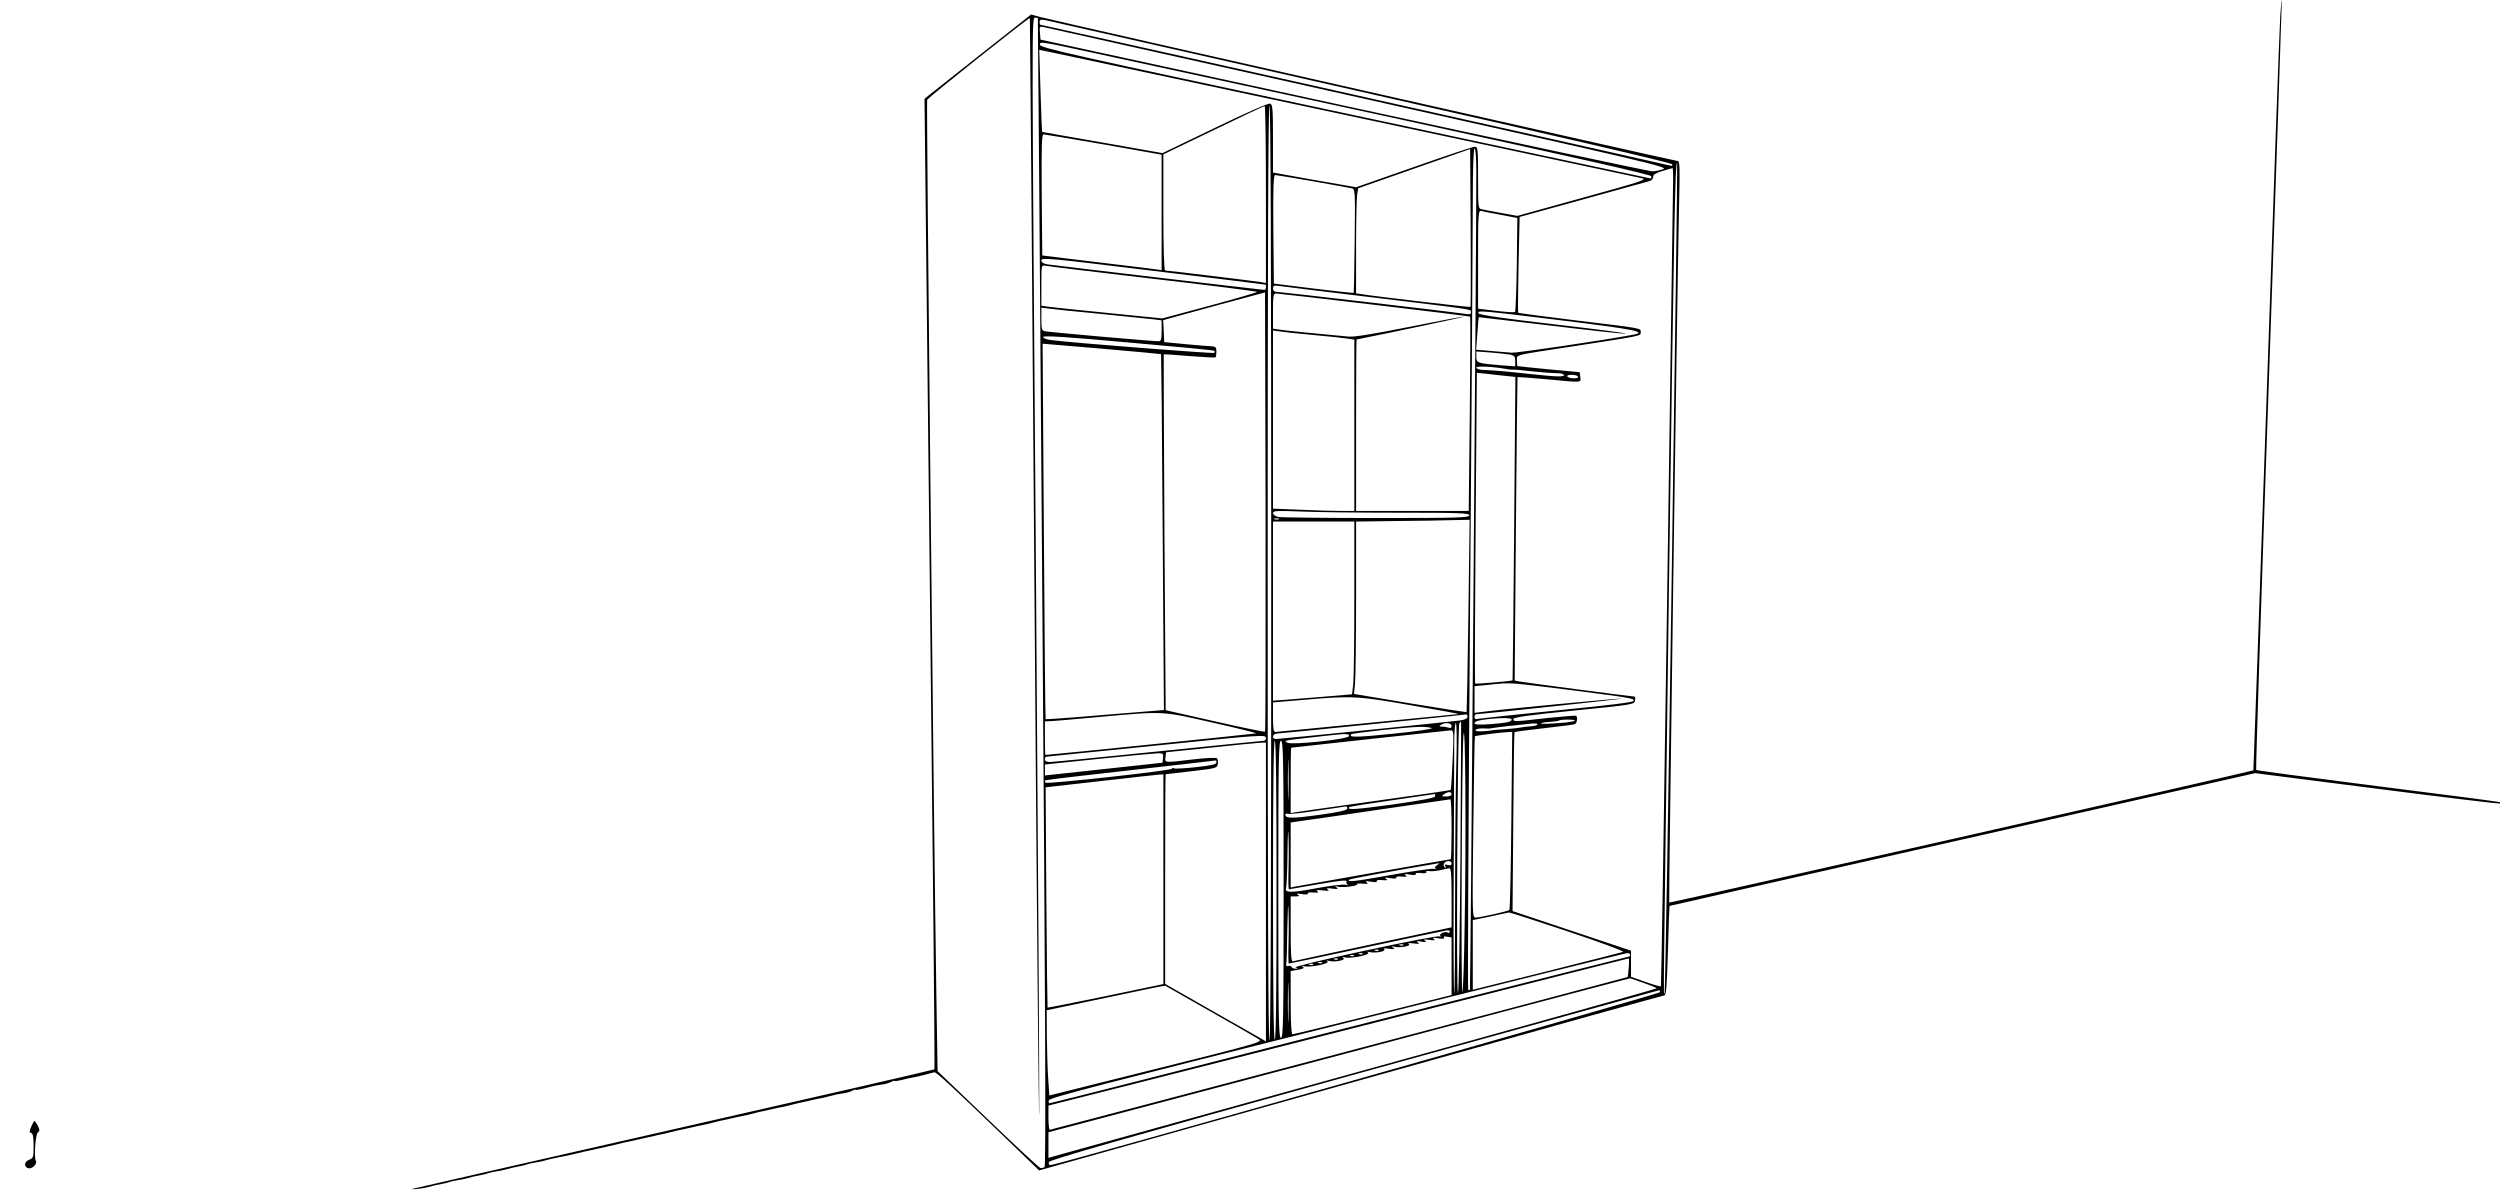 <?xml version="1.0" standalone="no"?>
<!DOCTYPE svg PUBLIC "-//W3C//DTD SVG 20010904//EN"
 "http://www.w3.org/TR/2001/REC-SVG-20010904/DTD/svg10.dtd">
<svg version="1.0" xmlns="http://www.w3.org/2000/svg"
 width="1414pt" height="673pt" viewBox="0 0 1414 673"
 preserveAspectRatio="xMidYMid meet">

<g transform="translate(0,673) scale(0.1,-0.1)"
fill="#000000" stroke="none">
<path d="M12897 6638 c-4 -51 -39 -1031 -78 -2178 -40 -1147 -73 -2086 -74
-2087 -2 -5 -3300 -751 -3304 -748 -3 4 44 3396 55 3898 6 277 6 297 -10 297
-16 0 -3486 784 -3603 814 l-51 14 -279 -220 c-153 -121 -288 -228 -301 -238
l-23 -19 30 -2742 c17 -1508 29 -2744 26 -2747 -3 -3 -664 -155 -1470 -338
-805 -183 -1472 -335 -1482 -338 -20 -6 54 1 77 7 48 13 68 17 90 21 14 2 32
7 40 10 8 3 31 8 50 11 19 3 40 7 45 9 24 7 62 16 85 20 14 2 32 7 40 10 8 3
31 8 50 11 19 3 40 7 45 9 24 7 62 16 85 20 14 2 32 7 40 10 8 3 31 8 50 11
19 3 40 7 45 9 22 7 62 16 88 21 40 7 101 21 140 31 12 3 31 7 42 9 11 2 31 7
45 10 14 3 34 8 45 10 43 10 66 15 87 21 13 3 32 7 43 9 11 2 31 7 45 10 14 3
34 8 45 10 11 3 31 7 45 10 14 4 34 8 45 10 38 9 65 15 88 21 12 3 31 7 42 9
11 3 31 7 45 10 14 4 36 8 50 11 23 4 60 13 85 20 6 2 21 5 35 8 14 3 36 8 50
11 14 4 36 8 50 11 23 4 60 13 85 20 6 2 21 5 35 8 14 3 36 8 50 11 14 4 36 8
50 11 14 2 36 7 50 11 44 11 55 14 75 18 11 2 31 6 45 10 14 3 36 8 50 11 14
2 36 7 50 11 48 12 55 14 89 19 18 2 42 9 52 15 10 5 19 8 19 5 0 -3 28 2 95
20 11 3 35 7 54 10 18 2 42 9 52 15 10 5 19 8 19 5 0 -2 17 0 38 5 20 6 51 12
67 15 17 3 48 10 70 16 22 7 45 12 50 13 12 1 95 -76 381 -351 l211 -204 1762
495 c969 272 1768 495 1775 495 10 0 14 55 20 252 3 138 8 253 9 254 1 1 747
170 1657 376 l1655 375 689 -88 c380 -49 692 -86 695 -84 2 3 2 7 0 8 -2 2
-312 43 -688 90 -376 48 -687 89 -690 92 -3 3 29 983 71 2178 42 1194 75 2173
74 2175 -2 1 -6 -39 -9 -90z m-7046 -3263 c13 -1787 25 -3108 27 -2935 1 173
-7 1512 -18 2975 -25 3264 -25 3215 -5 3215 8 0 15 -1 15 -2 1 -2 12 -1463 25
-3248 18 -2366 21 -3246 13 -3251 -6 -4 -16 -6 -23 -5 -7 1 -141 125 -297 275
l-285 273 -7 436 c-15 966 -57 5045 -52 5057 4 13 577 468 581 463 1 -2 13
-1465 26 -3253z m1848 2836 c1105 -250 1756 -402 1759 -410 3 -9 -2 -11 -14
-7 -20 6 -3552 796 -3559 796 -3 0 -5 7 -5 16 0 13 7 15 33 10 17 -4 822 -186
1786 -405z m-16 -32 c1619 -362 1756 -394 1725 -405 -18 -7 -46 -13 -63 -13
-16 0 -802 167 -1745 372 l-1715 373 -3 38 c-3 36 -2 38 20 33 13 -3 814 -182
1781 -398z m190 -114 c1039 -226 1467 -323 1467 -332 0 -7 -1 -13 -2 -13 -2 1
-779 166 -1728 369 -1572 335 -1725 370 -1728 388 -3 19 12 17 260 -37 145
-31 923 -200 1731 -375z m-242 10 c889 -190 1634 -348 1655 -353 34 -7 1 -18
-333 -110 l-371 -103 -89 16 c-48 9 -98 18 -110 21 -23 4 -23 6 -23 179 0 166
-1 175 -19 175 -11 0 -166 -52 -345 -115 l-326 -114 -235 41 -235 42 0 192 c0
166 -2 193 -16 198 -9 4 -134 -51 -312 -137 l-297 -143 -340 60 c-187 32 -341
60 -341 60 -1 1 -5 105 -9 232 l-7 232 69 -14 c37 -8 795 -170 1684 -359z
m-441 -2585 c0 -1748 -3 -2641 -10 -2645 -7 -4 -10 880 -10 2645 0 1765 3
2649 10 2645 7 -4 10 -897 10 -2645z m-30 2140 l0 -501 -32 6 c-38 6 -523 65
-538 65 -6 0 -10 123 -10 328 l0 329 283 136 c155 75 285 137 290 137 4 0 7
-225 7 -500z m-917 283 l327 -58 0 -326 0 -327 -42 6 c-24 3 -176 22 -338 41
l-295 36 -3 343 c-2 270 0 342 10 342 7 0 160 -26 341 -57z m2074 -919 c-3 -3
-543 60 -614 72 l-33 5 0 262 c0 144 3 278 6 297 l6 35 316 111 317 111 3
-445 c1 -245 1 -447 -1 -448z m33 754 c1 -319 -33 -4613 -36 -4617 -2 -2 -7
-2 -10 2 -3 3 1 934 10 2069 9 1135 16 2204 16 2376 0 201 4 312 10 312 6 0
10 -54 10 -142z m1105 -2288 c-19 -1289 -37 -2345 -40 -2348 -7 -8 -8 -124 25
2323 29 2080 35 2384 46 2373 2 -3 -12 -1059 -31 -2348z m7 2183 c-1 -76 -16
-1117 -33 -2313 -17 -1196 -33 -2177 -35 -2179 -2 -2 -41 9 -86 25 l-83 29 0
74 0 74 -335 112 -335 112 4 504 c2 277 5 506 7 508 1 2 76 12 165 22 89 10
168 20 176 23 12 5 18 37 8 47 -2 3 -75 -3 -162 -12 -195 -22 -193 -22 -193
-6 0 10 84 22 343 48 335 33 342 35 345 57 2 12 1 22 -3 22 -14 0 -632 81
-654 86 l-24 5 7 857 c4 471 8 857 9 859 2 1 75 -4 163 -12 209 -20 196 -20
192 13 l-3 27 -175 16 c-96 10 -176 17 -177 18 -2 1 -3 14 -3 31 0 36 -29 28
310 80 403 62 390 59 390 81 0 24 13 21 -368 67 -177 22 -324 41 -325 43 -2 2
-1 125 2 273 l6 269 352 97 c193 54 363 100 377 104 16 4 26 13 26 25 0 14 14
22 53 34 28 8 54 16 57 16 3 1 4 -61 2 -136z m-2038 62 c111 -20 210 -37 221
-40 20 -4 20 -11 17 -297 -2 -161 -4 -294 -6 -295 -1 -1 -103 10 -226 25
l-225 28 -3 307 c-2 234 1 307 10 307 6 0 102 -16 212 -35z m1065 -190 l93
-18 -3 -263 c-2 -144 -7 -265 -10 -268 -3 -4 -52 -1 -107 6 l-102 12 0 279 c0
260 1 278 18 274 9 -3 59 -13 111 -22z m-1331 -395 c5 -1 2 -30 -4 -30 -13 0
-1201 140 -1231 145 -23 4 -33 11 -33 23 0 16 53 11 633 -60 347 -42 633 -77
635 -78z m-636 33 c324 -37 588 -71 588 -74 0 -3 -120 -38 -268 -78 l-268 -72
-309 31 c-171 17 -325 33 -342 36 l-33 5 0 116 c0 114 0 115 23 110 12 -3 286
-36 609 -74z m1223 -103 c605 -73 575 -68 575 -86 0 -11 -8 -14 -32 -9 -43 7
-1052 125 -1073 125 -8 0 -15 8 -15 19 0 13 6 17 23 15 12 -2 247 -31 522 -64z
m-590 -2458 c-3 -3 -130 23 -283 58 l-279 63 -7 1005 c-3 553 -5 1006 -4 1008
2 1 67 -3 146 -10 79 -6 145 -10 147 -7 3 2 5 17 5 33 0 22 -5 28 -22 29 -13
0 -79 6 -148 12 l-125 12 -3 62 -3 62 38 11 c21 6 151 42 288 79 l250 67 3
-1240 c1 -681 0 -1242 -3 -1244z m618 2414 c296 -35 539 -65 542 -67 2 -3 1
-251 -2 -552 l-6 -547 -319 0 -318 0 0 485 c0 267 1 485 3 485 164 32 617 128
607 129 -9 1 -148 -26 -310 -58 -191 -38 -311 -58 -340 -55 -154 14 -370 35
-397 40 l-33 5 0 99 c0 89 2 100 18 100 9 0 259 -29 555 -64z m-1553 -51 c140
-14 276 -28 303 -31 l47 -6 0 -59 c0 -49 -3 -59 -17 -59 -30 -1 -616 51 -640
56 -21 4 -23 10 -23 69 l0 65 38 -5 c20 -3 152 -17 292 -30z m2619 -38 c413
-51 483 -65 394 -81 -185 -34 -655 -103 -683 -101 -19 2 -72 6 -118 10 l-83 7
7 92 c3 50 7 91 8 92 0 0 181 -21 401 -47 220 -27 414 -48 430 -46 17 1 -163
25 -399 52 -294 34 -431 54 -434 63 -6 18 10 16 477 -41z m-1409 -82 c91 -8
180 -18 198 -21 l32 -5 0 -484 0 -485 -78 0 c-44 0 -147 3 -230 7 l-152 6 0
504 0 504 33 -5 c17 -3 106 -13 197 -21z m-562 -89 c3 -3 3 -9 -1 -12 -5 -5
-790 56 -919 72 -27 3 -48 11 -48 18 0 9 126 1 481 -31 265 -23 484 -44 487
-47z m-301 -19 c1 -2 6 -456 9 -1008 l7 -1005 -333 -27 c-183 -16 -334 -26
-336 -25 -2 2 -6 481 -10 1064 l-7 1060 333 -28 c184 -16 335 -30 337 -31z
m1976 -3 c22 -5 27 -11 27 -36 l0 -30 -82 6 c-132 11 -138 13 -138 48 l0 30
83 -6 c45 -4 94 -9 110 -12z m-23 -81 c19 -4 39 -5 43 -4 5 1 54 -4 110 -10
56 -6 116 -10 134 -10 17 1 34 -3 38 -9 8 -13 -40 -12 -195 5 -118 13 -192 20
-267 23 -18 1 -33 7 -33 13 0 10 90 6 170 -8z m-5 -39 l56 -6 -7 -856 c-4
-471 -8 -858 -9 -860 -3 -4 -208 -22 -212 -18 -2 2 -1 398 3 880 l7 877 54 -5
c29 -4 78 -9 108 -12z m410 -4 c4 -6 -6 -10 -24 -10 -16 0 -33 5 -36 10 -4 6
6 10 24 10 16 0 33 -4 36 -10z m-1018 -770 c352 0 403 -2 403 -15 0 -13 -65
-15 -524 -15 -288 0 -538 3 -555 6 -18 4 -31 13 -31 22 0 13 19 14 152 9 83
-4 333 -7 555 -7z m-674 -37 c-7 -2 -19 -2 -25 0 -7 3 -2 5 12 5 14 0 19 -2
13 -5z m1072 -545 c-4 -299 -9 -544 -10 -546 -1 -1 -145 21 -320 50 l-317 53
6 59 c3 32 6 252 6 487 l0 429 223 3 c122 1 266 3 320 5 l99 2 -7 -542z m-645
103 c0 -235 -3 -455 -6 -488 l-7 -60 -141 -12 c-77 -6 -178 -14 -223 -18 l-83
-6 0 507 0 506 230 0 230 0 0 -429z m1239 -526 c339 -44 341 -45 341 -59 0 -8
-132 -24 -432 -54 -238 -24 -441 -46 -450 -48 -12 -4 -18 0 -18 10 0 9 3 16 8
16 65 4 848 88 825 89 -28 1 -673 -60 -785 -75 l-48 -6 0 75 0 76 53 5 c110
12 124 13 181 9 32 -2 178 -19 325 -38z m-914 -85 c154 -26 272 -48 263 -49
-9 -1 -243 -23 -520 -51 -277 -27 -509 -50 -515 -50 -10 0 -13 23 -13 83 l0
84 178 15 c271 23 298 22 607 -32z m-1128 -97 c139 -31 251 -59 248 -61 -2 -2
-1130 -118 -1192 -122 -2 0 -3 43 -3 95 l0 95 28 1 c15 0 142 11 282 24 367
33 348 34 637 -32z m1443 33 c0 -10 -15 -17 -42 -21 -60 -8 -1020 -105 -1041
-105 -26 0 -21 30 6 31 19 0 1048 104 1070 108 4 0 7 -5 7 -13z m250 -15 c0
-14 -24 -19 -122 -27 -62 -4 -88 -3 -88 5 0 11 23 18 80 24 73 8 130 7 130 -2z
m357 -7 c-3 -4 -28 -8 -54 -11 -98 -8 -143 -9 -137 -4 3 3 26 7 51 8 26 2 49
5 51 8 3 3 26 5 50 5 25 0 43 -3 39 -6z m-647 -771 c-3 -419 -9 -765 -14 -770
-10 -10 -3 1508 8 1526 5 7 9 11 10 9 0 -2 -1 -346 -4 -765z m24 -380 c-3
-211 -9 -383 -13 -383 -9 0 -3 1346 6 1450 11 122 16 -590 7 -1067z m-74 1121
c0 -11 -5 -14 -16 -10 -9 3 -25 6 -37 6 -18 0 -19 2 -7 10 24 16 60 12 60 -6z
m27 -211 c-4 -124 -7 -469 -7 -766 0 -297 -2 -538 -5 -535 -3 3 -5 295 -3 649
1 354 3 697 3 762 0 64 4 117 9 117 5 0 7 -92 3 -227z m459 219 c-3 -5 -20 -9
-38 -10 -18 -1 -44 -4 -58 -7 -14 -3 -56 -7 -95 -10 -38 -2 -70 -5 -70 -6 0
-1 -21 -3 -48 -5 -30 -2 -45 1 -41 7 3 6 22 10 43 9 20 -1 38 -1 41 0 5 3 181
23 238 28 19 1 31 -1 28 -6z m-598 -20 c7 -5 -90 -19 -218 -32 -211 -21 -255
-22 -237 -3 8 7 309 40 387 42 30 0 61 -3 68 -7z m118 -179 c-4 -93 -9 -169
-11 -171 -1 -2 -193 -30 -426 -62 -233 -33 -436 -61 -451 -64 l-28 -5 0 184
c0 102 1 185 3 186 6 1 884 97 901 98 18 1 19 -6 12 -166z m332 -343 c-2 -275
-8 -503 -11 -507 -8 -7 -163 -42 -191 -43 -19 0 -19 12 -13 511 3 281 7 513 9
515 4 3 141 21 182 23 l29 1 -5 -500z m-918 477 c0 -18 -322 -52 -348 -38 -21
13 -33 11 143 31 195 22 205 23 205 7z m-470 -12 c0 -8 -6 -15 -13 -15 -6 0
-275 -27 -597 -60 -322 -33 -597 -60 -612 -60 -18 0 -28 5 -28 15 0 8 3 15 8
15 4 1 266 27 582 59 653 67 660 67 660 46z m60 -860 c0 -557 -3 -845 -10
-845 -7 0 -10 288 -10 845 0 557 3 845 10 845 7 0 10 -288 10 -845z m40 5 c0
-740 -2 -840 -15 -840 -13 0 -15 100 -15 840 0 740 2 840 15 840 13 0 15 -100
15 -840z m-100 -15 l0 -845 -52 30 c-29 16 -158 90 -285 162 l-233 133 0 593
c0 325 1 592 3 593 1 0 67 8 147 17 139 16 145 18 148 41 2 13 0 27 -5 32 -5
5 -63 2 -133 -6 -168 -20 -162 -20 -158 13 l3 27 250 26 c138 15 265 27 283
28 l32 1 0 -845z m127 543 c-1 -51 -3 -10 -3 92 0 102 2 143 3 93 2 -51 2
-135 0 -185z m-709 215 l-3 -27 -332 -36 -333 -36 0 31 0 31 298 31 c163 17
314 31 335 32 36 1 38 -1 35 -26z m302 -26 c0 -10 -31 -17 -115 -26 -63 -7
-119 -10 -124 -7 -5 4 -11 2 -13 -2 -4 -11 -706 -88 -715 -79 -3 4 -4 10 -1
13 3 3 221 29 485 58 263 30 479 54 481 55 1 0 2 -5 2 -12z m-300 -660 l0
-593 -326 -68 c-179 -37 -327 -66 -329 -65 -1 2 -5 283 -7 625 l-4 621 311 35
c170 20 320 36 333 37 l22 1 0 -593z m1630 481 c0 -8 -13 -13 -30 -13 -27 0
-28 1 -13 13 9 6 23 12 30 12 7 0 13 -6 13 -12z m-93 -11 c0 -10 -66 -22 -239
-47 -211 -29 -264 -33 -246 -15 2 3 112 20 244 39 131 19 239 35 240 35 0 1 1
-5 1 -12z m93 -187 c0 -93 -2 -170 -5 -170 -7 0 -857 -150 -882 -155 l-23 -5
0 184 0 184 83 12 c45 6 246 35 447 65 201 29 368 53 373 54 4 1 7 -75 7 -169z
m-590 117 c0 -10 -44 -20 -158 -36 -150 -21 -192 -21 -192 1 0 6 6 8 14 5 7
-3 83 5 167 18 85 12 157 23 162 24 4 0 7 -5 7 -12z m-332 -335 c-2 -67 -1
-122 2 -122 3 0 78 13 168 29 123 21 162 25 158 15 -3 -7 0 -15 7 -18 7 -3 0
-3 -14 0 -14 3 -88 -6 -164 -20 -142 -27 -181 -26 -171 1 3 8 7 96 8 196 1
100 4 151 5 112 2 -38 3 -125 1 -193z m922 24 c0 -10 -7 -12 -22 -8 -16 4 -19
2 -13 -8 5 -8 4 -11 -3 -6 -6 4 -9 13 -5 21 7 19 43 20 43 1z m-83 -10 c-14
-11 -15 -15 -5 -20 7 -3 2 -3 -12 0 -14 2 -126 -14 -249 -36 -201 -36 -246
-41 -229 -25 4 4 246 49 478 88 14 2 27 5 30 5 3 1 -3 -5 -13 -12z m83 -183
l0 -168 -443 -94 c-243 -52 -448 -96 -454 -98 -10 -4 -13 36 -13 181 l0 186
28 0 c21 0 24 2 12 10 -10 6 -3 7 24 3 24 -4 37 -2 33 3 -3 6 10 8 31 6 27 -2
33 -1 23 7 -11 7 -2 8 30 5 32 -4 40 -3 29 5 -11 8 -5 9 25 5 31 -4 37 -3 25
6 -12 9 -11 10 7 5 27 -7 115 4 109 14 -3 4 12 5 32 3 28 -2 33 -1 22 7 -11 8
-4 9 24 4 24 -4 37 -2 33 3 -3 6 10 8 31 6 28 -2 33 -1 22 7 -11 8 -4 9 24 4
24 -4 37 -2 33 3 -3 6 10 8 31 6 28 -2 33 -1 22 7 -11 8 -4 9 24 4 24 -4 37
-2 33 3 -3 6 9 8 30 6 22 -3 33 -1 30 5 -4 6 3 8 16 6 12 -2 40 0 62 5 22 6
46 10 53 11 9 1 12 -39 12 -166z m-922 -251 c-2 -67 -1 -122 1 -122 3 0 185
38 405 85 221 47 412 88 426 90 14 2 37 7 53 11 18 4 27 2 27 -5 0 -7 -5 -9
-10 -6 -15 9 -51 -5 -44 -17 4 -7 2 -8 -5 -4 -6 4 -196 -32 -421 -81 -242 -52
-403 -91 -392 -95 15 -6 16 -7 0 -7 -9 -1 -20 4 -23 10 -4 6 -13 8 -20 5 -8
-3 -12 2 -10 12 2 9 5 100 6 202 2 102 5 154 6 115 2 -38 3 -125 1 -193z
m1582 59 c179 -60 318 -111 310 -115 -8 -3 -203 -52 -432 -110 l-418 -104 0
197 0 197 98 20 c53 12 102 22 107 23 6 0 156 -48 335 -108z m-660 -196 l0
-163 -445 -111 c-245 -61 -449 -111 -455 -111 -6 0 -10 65 -10 179 l0 179 41
7 c31 5 38 10 28 17 -10 7 -8 8 8 3 32 -9 148 15 131 27 -9 6 -6 7 9 3 32 -9
99 5 81 17 -9 6 -6 7 9 3 32 -9 148 15 131 27 -9 6 -6 7 9 3 31 -8 99 5 81 16
-7 5 4 6 27 3 31 -4 37 -3 25 6 -12 9 -11 10 7 5 31 -8 99 5 81 16 -7 5 4 6
27 3 30 -4 36 -3 25 5 -11 8 -7 10 20 5 26 -4 31 -3 20 5 -11 8 -5 9 25 5 30
-4 36 -3 25 5 -11 8 -5 9 24 4 25 -4 37 -3 33 4 -4 6 3 8 18 5 l25 -4 0 -163z
m-273 119 c-3 -3 -12 -4 -19 -1 -8 3 -5 6 6 6 11 1 17 -2 13 -5z m-140 -30
c-3 -3 -12 -4 -19 -1 -8 3 -5 6 6 6 11 1 17 -2 13 -5z m-90 -20 c-3 -3 -12 -4
-19 -1 -8 3 -5 6 6 6 11 1 17 -2 13 -5z m1513 -4 c0 -5 -2 -10 -5 -10 -7 0
-2120 -535 -2766 -701 -278 -71 -509 -129 -513 -129 -4 0 -6 8 -4 17 2 14 313
94 1628 424 894 224 1633 408 1643 408 9 1 17 -3 17 -9z m-1563 -6 c-3 -3 -12
-4 -19 -1 -8 3 -5 6 6 6 11 1 17 -2 13 -5z m-90 -20 c-3 -3 -12 -4 -19 -1 -8
3 -5 6 6 6 11 1 17 -2 13 -5z m1645 -46 c-2 -29 -5 -53 -6 -54 -4 -3 -3262
-864 -3268 -864 -5 0 -8 31 -8 68 l0 69 463 117 c254 65 991 252 1637 416 646
164 1178 299 1181 299 3 1 4 -23 1 -51z m-1735 26 c-3 -3 -12 -4 -19 -1 -8 3
-5 6 6 6 11 1 17 -2 13 -5z m-50 -10 c-3 -3 -12 -4 -19 -1 -8 3 -5 6 6 6 11 1
17 -2 13 -5z m-140 -306 c-1 -51 -3 -10 -3 92 0 102 2 143 3 93 2 -51 2 -135
0 -185z m2083 172 c0 -3 -746 -212 -1658 -464 -911 -253 -1685 -467 -1719
-477 l-63 -18 0 72 0 73 1538 407 c845 225 1586 421 1645 436 l107 28 75 -26
c41 -14 75 -28 75 -31z m-2525 -130 c138 -78 261 -149 275 -158 24 -15 1 -22
-580 -167 l-605 -151 -6 90 c-4 50 -7 159 -8 242 l-1 150 333 70 c182 39 334
70 337 69 3 -2 118 -67 255 -145z m2543 108 c-4 -11 -3408 -976 -3446 -978 -8
0 -12 7 -10 17 2 12 377 120 1723 494 946 262 1724 478 1728 478 5 1 7 -5 5
-11z"/>
<path d="M177 358 c-12 -28 -12 -34 0 -36 9 -3 13 -23 13 -73 0 -65 -1 -70
-26 -79 -29 -11 -30 -43 -1 -48 20 -4 49 27 40 42 -12 18 -2 151 11 161 12 9
11 15 0 38 -8 15 -17 27 -19 27 -3 0 -11 -15 -18 -32z"/>
</g>
</svg>
